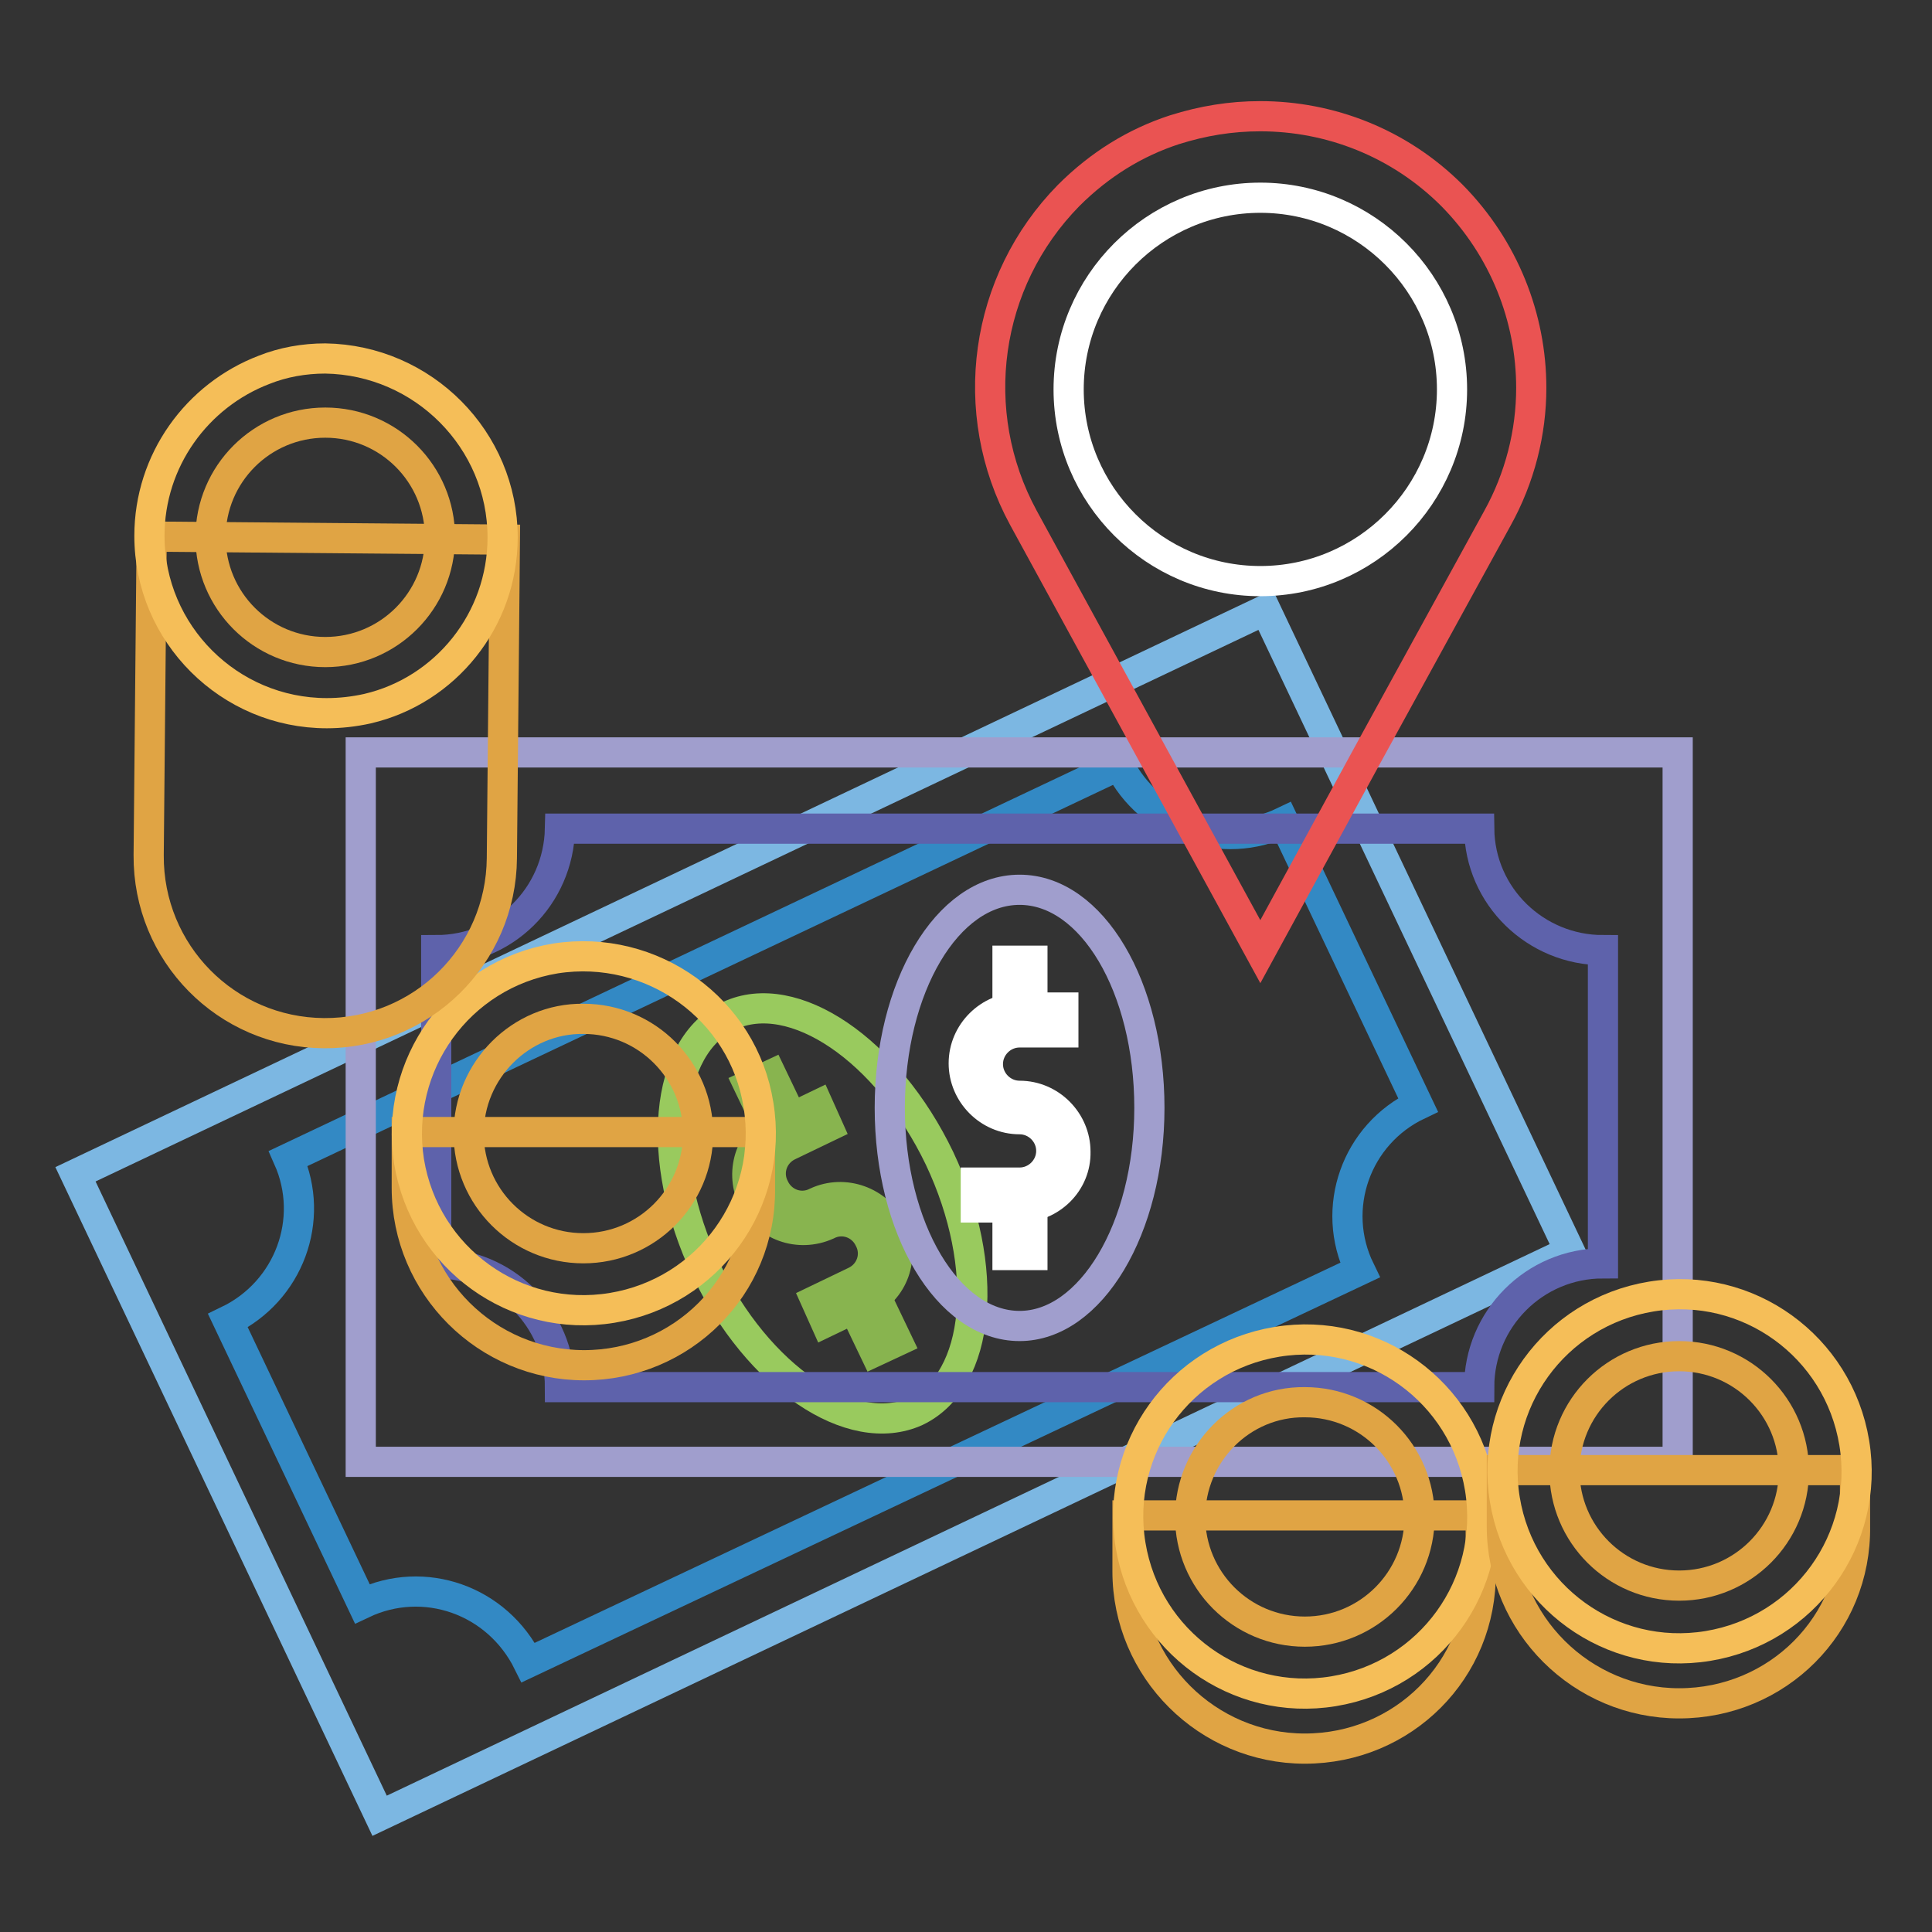 <?xml version="1.0" encoding="utf-8"?>
<!-- Svg Vector Icons : http://www.onlinewebfonts.com/icon -->
<!DOCTYPE svg PUBLIC "-//W3C//DTD SVG 1.1//EN" "http://www.w3.org/Graphics/SVG/1.1/DTD/svg11.dtd">
<svg version="1.1" xmlns="http://www.w3.org/2000/svg" xmlns:xlink="http://www.w3.org/1999/xlink" x="0px" y="0px" viewBox="0 0 256 256" enable-background="new 0 0 256 256" xml:space="preserve">
<rect x="0" y="0" width="256" height="256" fill="#333333" stroke="none"/>
<g> <path stroke-width="4" fill-opacity="0" stroke="#7cb7e2"  d="M208,165.8L50.3,240.6L10,155.6l157.7-74.8L208,165.8z"/> <path stroke-width="4" fill-opacity="0" stroke="#3389c4"  d="M48,212.5L30.2,175c8.1-3.9,11.6-13.4,8-21.5l110.1-52.1c4,8,13.7,11.4,21.8,7.5l17.8,37.5 c-8.2,3.9-11.7,13.7-7.7,21.9L70,220.3C65.9,212,56.2,208.6,48,212.5z"/> <path stroke-width="4" fill-opacity="0" stroke="#99ca5e"  d="M121.4,187c8.6-4.1,9.9-19.1,3.1-33.5c-6.9-14.4-19.4-22.9-27.9-18.9c-8.6,4-9.9,19.1-3.1,33.5 C100.4,182.5,112.8,190.9,121.4,187z"/> <path stroke-width="4" fill-opacity="0" stroke="#88b44f"  d="M114.6,172.7l-5.2,2.5l-1.3-2.9l5.2-2.5c2.1-1,3-3.5,1.9-5.6c-1-2.1-3.5-3-5.6-1.9 c-3.8,1.7-8.1,0.1-9.9-3.5c-1.7-3.8-0.1-8.1,3.5-9.9l5.2-2.5l1.3,2.9l-5.2,2.5c-2.1,1-3,3.5-1.9,5.6c1,2.1,3.5,3,5.6,1.9 c3.7-1.7,8.1-0.1,9.9,3.5C120,166.5,118.4,171,114.6,172.7z"/> <path stroke-width="4" fill-opacity="0" stroke="#88b44f"  d="M99.2,143.8l3-1.4l3.4,7.1l-3,1.4L99.2,143.8z M112.5,172l3-1.4l3.4,7.1l-3,1.4L112.5,172z"/> <path stroke-width="4" fill-opacity="0" stroke="#a09ecd"  d="M222.4,193.7H47.8v-94h174.5V193.7z"/> <path stroke-width="4" fill-opacity="0" stroke="#5e62ab"  d="M57.8,167.4v-41.5c9,0,16.2-7.1,16.4-16.1H196c0.1,9,7.5,16.1,16.4,16.1v41.5c-9.1,0-16.4,7.4-16.4,16.4 H74.2C74.2,174.7,66.9,167.4,57.8,167.4L57.8,167.4z"/> <path stroke-width="4" fill-opacity="0" stroke="#a09ecd"  d="M135.1,175.7c9.4,0,17.2-12.9,17.2-28.9s-7.6-28.9-17.2-28.9c-9.6,0-17.2,12.9-17.2,28.9 S125.6,175.7,135.1,175.7z"/> <path stroke-width="4" fill-opacity="0" stroke="#ffffff"  d="M135.1,160h-5.8v-3.3h5.8c2.3,0,4.2-1.9,4.2-4.2c0-2.3-1.9-4.2-4.2-4.2c-4.1,0-7.4-3.4-7.4-7.4 c0-4.1,3.4-7.4,7.4-7.4h5.8v3.3h-5.8c-2.3,0-4.2,1.9-4.2,4.2c0,2.3,1.9,4.2,4.2,4.2c4.1,0,7.4,3.4,7.4,7.4 C142.6,156.7,139.2,160,135.1,160z"/> <path stroke-width="4" fill-opacity="0" stroke="#ffffff"  d="M133.5,127.3h3.3v7.9h-3.3V127.3z M133.5,158.4h3.3v7.9h-3.3V158.4z"/> <path stroke-width="4" fill-opacity="0" stroke="#ea5352"  d="M202.9,51.4c0,5.9-1.5,11.9-4.5,17.3l-17.5,31.9L167,126.1l-31.4-57.5c-7.6-14-5.2-31.3,6-42.7 c4.1-4.1,8.8-7,14-8.7c3.8-1.2,7.5-1.8,11.4-1.8c9.2,0,18.4,3.5,25.4,10.5C199.3,32.9,202.9,42.1,202.9,51.4z"/> <path stroke-width="4" fill-opacity="0" stroke="#ffffff"  d="M141.6,51.6c0,14,11.4,25.4,25.4,25.4c14,0,25.4-11.4,25.4-25.4c0,0,0,0,0,0c0-14-11.4-25.4-25.4-25.4 C153,26.2,141.6,37.6,141.6,51.6C141.6,51.6,141.6,51.6,141.6,51.6z"/> <path stroke-width="4" fill-opacity="0" stroke="#e0a444"  d="M77.4,180.9c-12.9,0-23.5-10.5-23.5-23.5v-7.4h46.8v7.4C100.9,170.5,90.3,180.9,77.4,180.9z"/> <path stroke-width="4" fill-opacity="0" stroke="#f5be58"  d="M54.2,153.9c2.1,12.8,14.1,21.5,26.9,19.4c12.8-2.1,21.5-14.1,19.4-26.9C98.5,133.7,86.4,125,73.6,127 C60.8,129.1,52.2,141.1,54.2,153.9L54.2,153.9z"/> <path stroke-width="4" fill-opacity="0" stroke="#e0a444"  d="M62.1,150.2c0,8.4,6.8,15.2,15.2,15.2c8.4,0,15.2-6.8,15.2-15.2c0,0,0,0,0,0c0-8.4-6.8-15.2-15.2-15.2 C69,134.9,62.1,141.8,62.1,150.2C62.1,150.2,62.1,150.2,62.1,150.2z"/> <path stroke-width="4" fill-opacity="0" stroke="#e0a444"  d="M42.9,136.9c-12.9-0.1-23.3-10.6-23.2-23.6l0.4-42.2l46.8,0.4l-0.4,42.2C66.4,126.6,55.9,137,42.9,136.9z" /> <path stroke-width="4" fill-opacity="0" stroke="#f5be58"  d="M66.6,71.2c0,11-7.6,20.3-17.9,22.7c-1.8,0.4-3.6,0.6-5.4,0.6c-12.9,0-23.5-10.5-23.5-23.5 c0-10,6.3-18.6,15.2-22c2.5-1,5.3-1.5,8.1-1.5C56.1,47.7,66.6,58.3,66.6,71.2z"/> <path stroke-width="4" fill-opacity="0" stroke="#e0a444"  d="M27.9,71.2c0,8.4,6.8,15.2,15.2,15.2c8.4,0,15.2-6.8,15.2-15.2c0,0,0,0,0,0c0-8.4-6.8-15.2-15.2-15.2 C34.7,56,27.9,62.8,27.9,71.2C27.9,71.2,27.9,71.2,27.9,71.2z"/> <path stroke-width="4" fill-opacity="0" stroke="#e0a444"  d="M172.9,231.7c-12.9,0-23.5-10.5-23.5-23.5v-7.4h46.8v7.4C196.4,221.3,185.9,231.7,172.9,231.7z"/> <path stroke-width="4" fill-opacity="0" stroke="#f5be58"  d="M149.8,204.7c2.1,12.8,14.1,21.5,26.9,19.4s21.5-14.1,19.4-26.9c-2.1-12.8-14.1-21.5-26.9-19.4 C156.4,179.9,147.7,191.9,149.8,204.7L149.8,204.7z"/> <path stroke-width="4" fill-opacity="0" stroke="#e0a444"  d="M157.7,201c0,8.4,6.8,15.2,15.2,15.2c8.4,0,15.2-6.8,15.2-15.2c0-8.4-6.8-15.2-15.2-15.2 C164.5,185.7,157.7,192.6,157.7,201z"/> <path stroke-width="4" fill-opacity="0" stroke="#e0a444"  d="M222.5,225.7c-12.9,0-23.5-10.5-23.5-23.5v-7.4h46.8v7.4C246,215.3,235.5,225.7,222.5,225.7z"/> <path stroke-width="4" fill-opacity="0" stroke="#f5be58"  d="M199.4,198.7c2.1,12.8,14.1,21.5,26.9,19.4c12.8-2.1,21.5-14.1,19.4-26.9s-14.1-21.5-26.9-19.4 S197.3,185.9,199.4,198.7L199.4,198.7z"/> <path stroke-width="4" fill-opacity="0" stroke="#e0a444"  d="M207.3,194.9c0,8.4,6.8,15.2,15.2,15.2c8.4,0,15.2-6.8,15.2-15.2c0-8.4-6.8-15.2-15.2-15.2 C214.1,179.7,207.3,186.5,207.3,194.9z"/></g>
</svg>